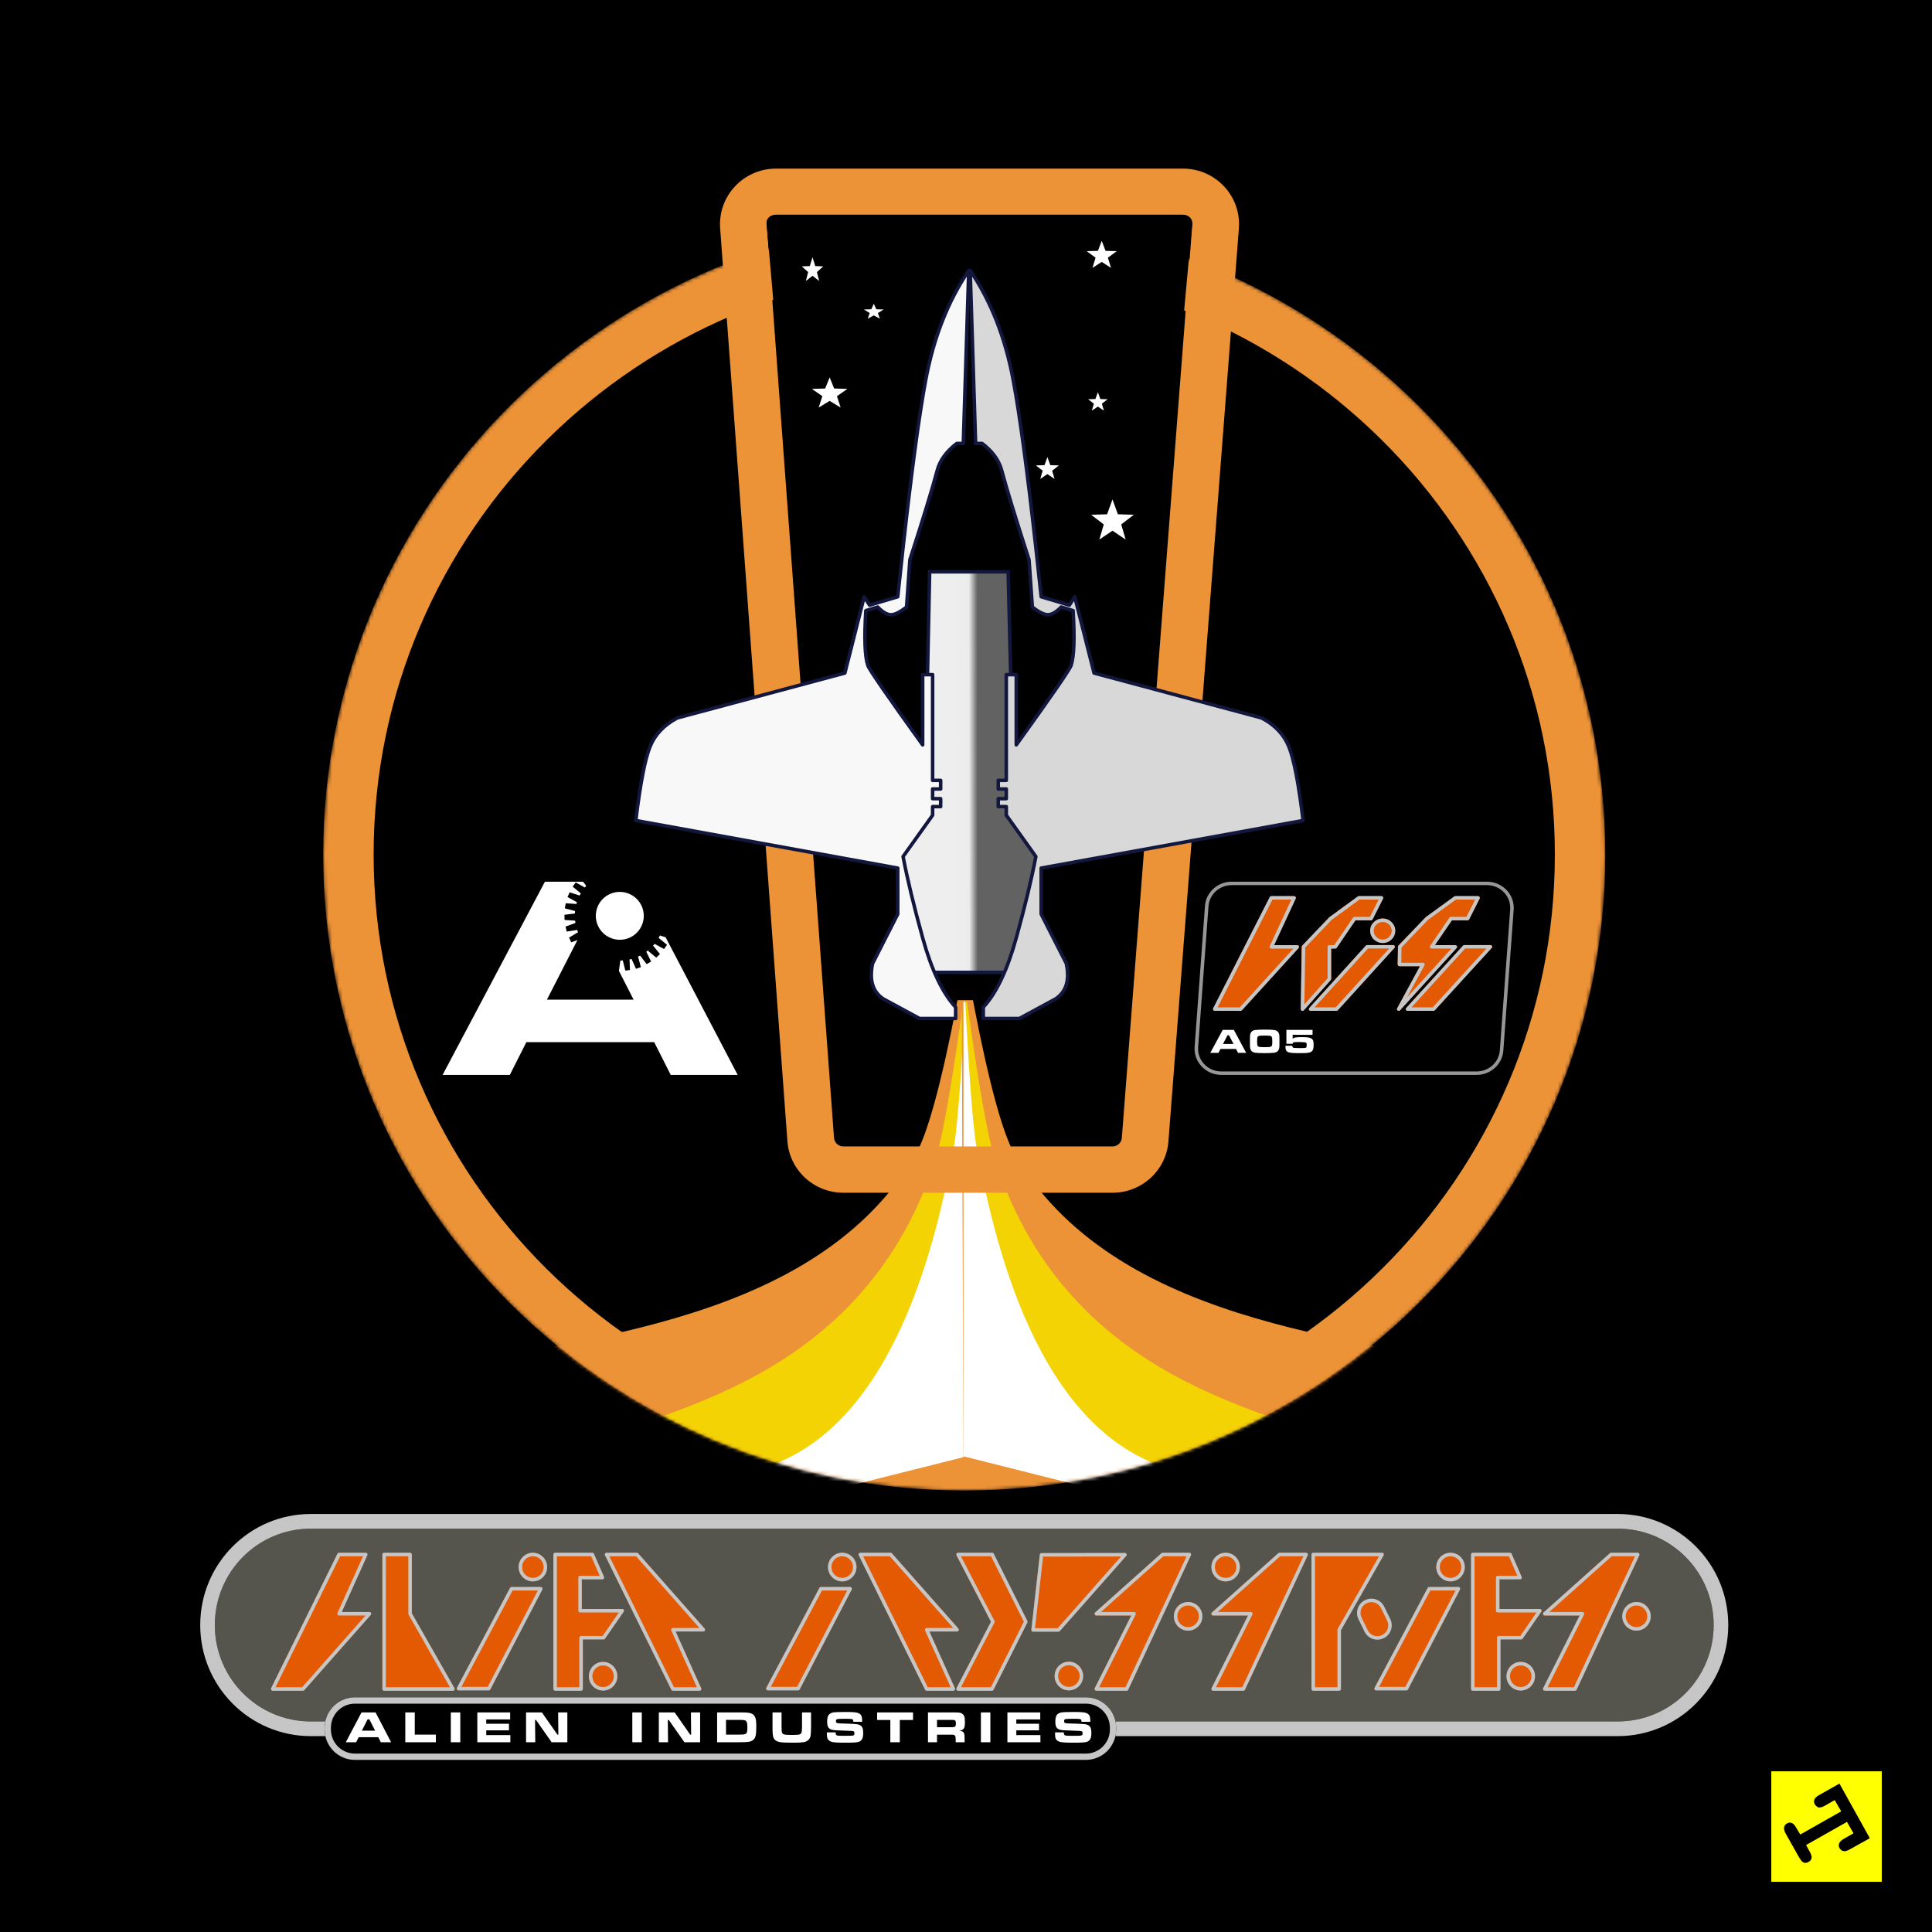<?xml version="1.0" encoding="UTF-8"?><svg width="550px" height="550px" viewBox="0 0 550 550" version="1.1" xmlns="http://www.w3.org/2000/svg" xmlns:xlink="http://www.w3.org/1999/xlink"><!--Generator: Sketch 53.2 (72643) - https://sketchapp.com--><title>alien-industries-rocket</title><desc>Created with Sketch.</desc><defs><ellipse id="path-1" cx="182.5" cy="181.065" rx="182.5" ry="181.065"/><ellipse id="path-3" cx="182.5" cy="181.065" rx="182.5" ry="181.065"/><linearGradient x1="37.756%" y1="54.266%" x2="55.772%" y2="54.212%" id="linearGradient-5"><stop stop-color="#EEEEEE" offset="0%"/><stop stop-color="#ECECEC" offset="65.264%"/><stop stop-color="#636262" offset="100%"/></linearGradient></defs><g id="Page-1" stroke="none" stroke-width="1" fill="none" fill-rule="evenodd"><g id="buttons" transform="translate(-860, -203)"><g id="alien-industries-rocket" transform="translate(860, 203)"><g id="box-and-logo-black"><rect id="Rectangle-path" fill="#000000" x="0" y="0" width="550" height="550"/><g id="logo" stroke-width="1" transform="translate(500, 500)"><path d="M0,0 L40,0 L40,40 L0,40 L0,0 Z M35.7,35.7 L35.7,4.25 L4.25,4.25 L4.25,35.7 L35.7,35.7 Z M16.65,13.65 C16.383,13.216 16.333,12.783 16.5,12.349 C16.667,11.883 17.1,11.45 17.8,11.049 L23.651,7.749 L32.3,23.299 L26.55,26.499 C25.783,26.933 25.184,27.082 24.75,26.949 C24.283,26.848 23.934,26.582 23.7,26.149 C23.433,25.682 23.384,25.249 23.55,24.848 C23.684,24.382 24.116,23.932 24.85,23.498 L27.651,21.898 L25.8,18.648 L14.151,25.248 L15.251,27.248 C15.651,27.981 15.801,28.564 15.701,28.998 C15.6,29.465 15.317,29.814 14.85,30.048 C14.417,30.315 13.984,30.382 13.55,30.248 C13.116,30.081 12.684,29.632 12.25,28.898 L8.3,21.898 C7.934,21.198 7.8,20.631 7.901,20.198 C8.001,19.698 8.267,19.331 8.701,19.097 C9.168,18.83 9.617,18.781 10.051,18.948 C10.485,19.114 10.902,19.548 11.301,20.248 L12.501,22.248 L24.151,15.648 L22.3,12.448 L19.5,14.048 C18.8,14.448 18.2,14.614 17.7,14.548 C17.267,14.384 16.917,14.083 16.65,13.65 Z" id="Shape" fill="#000000" fill-rule="nonzero"/><path d="M35.7,35.7 L4.25,35.7 L4.25,4.25 L35.7,4.25 L35.7,35.7 Z M16.65,13.65 C16.917,14.083 17.266,14.383 17.7,14.549 C18.2,14.615 18.8,14.449 19.5,14.049 L22.3,12.449 L24.151,15.649 L12.501,22.249 L11.301,20.249 C10.902,19.549 10.485,19.115 10.051,18.949 C9.617,18.782 9.168,18.832 8.701,19.098 C8.267,19.331 8.001,19.699 7.901,20.199 C7.8,20.633 7.934,21.199 8.3,21.899 L12.25,28.899 C12.684,29.632 13.116,30.082 13.55,30.249 C13.984,30.383 14.417,30.315 14.85,30.049 C15.317,29.816 15.6,29.466 15.701,28.999 C15.801,28.565 15.651,27.982 15.251,27.249 L14.151,25.249 L25.8,18.649 L27.651,21.899 L24.85,23.499 C24.117,23.933 23.684,24.383 23.55,24.849 C23.384,25.249 23.434,25.683 23.7,26.15 C23.933,26.583 24.283,26.849 24.75,26.95 C25.184,27.083 25.783,26.933 26.55,26.5 L32.3,23.3 L23.651,7.75 L17.8,11.05 C17.1,11.45 16.667,11.884 16.5,12.35 C16.333,12.783 16.384,13.217 16.65,13.65 Z" id="Shape" fill="#FFFF00"/></g></g><g transform="translate(57, 48)"><g id="rocket-badge" transform="translate(35, 0)"><g id="Group-5" transform="translate(0, 14.195)"><g id="Rectangle-2" fill="#000000" fill-rule="nonzero"><ellipse id="path-1" cx="182.5" cy="181.065" rx="182.5" ry="181.065"/></g><g id="Rectangle-2-Copy-Clipped"><mask id="mask-2" fill="white"><use xlink:href="#path-1"/></mask><g id="path-1"/><path d="M182.5,347.898 C275.353,347.898 350.634,273.209 350.634,181.065 C350.634,88.921 275.353,14.232 182.5,14.232 C89.647,14.232 14.366,88.921 14.366,181.065 C14.366,273.209 89.647,347.898 182.5,347.898 Z M182.5,362.13 C81.708,362.13 0,281.065 0,181.065 C0,81.066 81.708,0 182.5,0 C283.292,0 365,81.066 365,181.065 C365,281.065 283.292,362.13 182.5,362.13 Z" id="Rectangle-2-Copy" fill="#EC9237" fill-rule="nonzero" mask="url(#mask-2)"/></g><g id="exaust-Clipped"><mask id="mask-4" fill="white"><use xlink:href="#path-3"/></mask><g id="path-1"/><g id="exaust" mask="url(#mask-4)"><g transform="translate(13.244, 222.917)" id="Group"><g transform="translate(0.058, 0.054)"><g id="Group-3" fill-rule="nonzero"><path d="M169.945,-7.10542736e-15 L169.447,129.294 L4.26325641e-14,138.074 C4.706,119.46 10.289,109.057 16.748,106.864 C50.031,95.567 124.757,95.567 155.583,44.13 C159.139,38.195 163.173,23.486 167.683,5.64006764e-14 L169.945,-7.10542736e-15 Z" id="Path-3-Copy-2" stroke="#EC9237" fill="#EC9237"/><path d="M169.945,1.42108547e-13 L169.447,129.294 L60.892,143.003 C63.109,136.222 66.29,130.011 70.434,124.369 C76.65,115.906 139.521,111.287 160.942,45.077 C163.03,38.624 165.687,23.599 168.913,1.42108547e-13 L169.945,1.42108547e-13 Z" id="Path-3" fill="#F3D303"/><path d="M169.945,1.13686838e-13 L169.95,129.414 L102.382,146.397 C104.501,138.381 106.675,134.106 108.906,133.572 C150.021,123.726 161.709,64.57 166.049,42.497 C167.139,36.954 168.271,22.788 169.447,1.13750327e-13 L169.945,1.13686838e-13 Z" id="Path-3-Copy" fill="#FFFFFF"/></g><g id="Group-3-Copy-2" transform="translate(253.929, 73.5) scale(-1, 1) translate(-253.929, -73.5) translate(168.929, 0)" fill-rule="nonzero"><path d="M169.945,0 L169.447,129.294 L0,138.074 C4.706,119.46 10.289,109.057 16.748,106.864 C50.031,95.567 124.757,95.567 155.583,44.13 C159.139,38.195 163.173,23.486 167.683,6.35061037e-14 L169.945,0 Z" id="Path-3-Copy-2" stroke="#EC9237" fill="#EC9237"/><path d="M169.945,0 L169.447,129.294 L60.892,143.003 C63.109,136.222 66.29,130.011 70.434,124.369 C76.65,115.906 139.521,111.287 160.942,45.077 C163.03,38.624 165.687,23.599 168.913,0 L169.945,0 Z" id="Path-3" fill="#F3D303"/><path d="M169.945,0 L169.95,129.414 L102.382,146.397 C104.501,138.381 106.675,134.106 108.906,133.572 C150.021,123.726 161.709,64.57 166.049,42.497 C167.139,36.954 168.271,22.788 169.447,6.34893894e-17 L169.945,0 Z" id="Path-3-Copy" fill="#FFFFFF"/></g></g></g></g></g></g><path d="M128.936,13.18 C128.871,13.18 128.807,13.182 128.742,13.187 C127.277,13.293 126.175,14.556 126.282,16.008 L145.428,275.92 C145.529,277.298 146.687,278.365 148.081,278.365 L224.709,278.365 C226.1,278.365 227.257,277.303 227.363,275.929 L247.416,16.017 C247.421,15.95 247.423,15.883 247.423,15.816 C247.423,14.36 246.232,13.18 244.762,13.18 L128.936,13.18 Z M128.936,2.38035558e-13 L244.762,2.39081134e-13 C253.58,2.37476535e-13 260.728,7.081 260.728,15.816 C260.728,16.218 260.713,16.62 260.682,17.021 L240.629,276.934 C239.993,285.177 233.055,291.545 224.709,291.545 L148.081,291.545 C139.714,291.545 132.767,285.146 132.158,276.88 L113.012,16.967 C112.37,8.255 118.98,0.678 127.774,0.042 C128.161,0.014 128.548,2.14802543e-13 128.936,2.38035558e-13 Z" id="Rectangle-Copy-17" fill="#EC9237" fill-rule="nonzero"/><path d="M128.875,13.119 C128.81,13.119 128.746,13.121 128.681,13.124 C127.215,13.214 126.113,14.279 126.22,15.503 L145.37,234.66 C145.471,235.822 146.629,236.721 148.024,236.721 L224.667,236.721 C226.058,236.721 227.215,235.826 227.321,234.668 L247.378,15.511 C247.383,15.454 247.386,15.398 247.386,15.341 C247.386,14.114 246.194,13.119 244.724,13.119 L128.875,13.119 Z" id="Path-Copy-2" fill="#000000" fill-rule="nonzero"/><polygon id="Star" fill="#FFFFFF" fill-rule="nonzero" points="139.309 30.503 137.421 31.988 138.057 29.449 136.254 27.829 138.535 27.745 139.309 25.258 140.083 27.745 142.364 27.829 140.561 29.449 141.197 31.988"/><polygon id="Star-Copy" fill="#FFFFFF" fill-rule="nonzero" points="156.753 41.787 155.01 42.725 155.597 41.122 153.933 40.098 156.039 40.045 156.753 38.475 157.468 40.045 159.573 40.098 157.909 41.122 158.496 42.725"/><polygon id="Star-Copy-3" fill="#FFFFFF" fill-rule="nonzero" transform="translate(221.639, 24.411) scale(-1, 1) translate(-221.639, -24.411) " points="221.639 26.563 218.996 28.263 219.886 25.357 217.362 23.502 220.555 23.405 221.639 20.559 222.722 23.405 225.916 23.502 223.392 25.357 224.282 28.263"/><g id="Group-4" transform="translate(180.869, 73.925) scale(-1, 1) translate(-180.869, -73.925) translate(138.369, 59.425)" fill="#FFFFFF" fill-rule="nonzero"><polygon id="Star-Copy-6" points="2.828 8.318 1.108 9.477 1.687 7.495 0.044 6.23 2.123 6.164 2.828 4.224 3.533 6.164 5.611 6.23 3.969 7.495 4.548 9.477"/><polygon id="Star-Copy-5" points="17.194 27.541 15.161 28.91 15.846 26.569 13.905 25.073 16.361 24.996 17.194 22.702 18.028 24.996 20.484 25.073 18.543 26.569 19.227 28.91"/><polygon id="Star-Copy-4" transform="translate(79.184, 4.298) scale(-1, 1) translate(-79.184, -4.298) " points="79.184 6.699 76.056 8.596 77.109 5.354 74.123 3.283 77.901 3.176 79.184 0 80.466 3.176 84.244 3.283 81.258 5.354 82.311 8.596"/></g><polygon id="Star-Copy-2" fill="#FFFFFF" fill-rule="nonzero" transform="translate(224.703, 99.891) scale(-1, 1) translate(-224.703, -99.891) " points="224.703 103.082 220.956 105.602 222.218 101.294 218.64 98.543 223.167 98.4 224.703 94.179 226.239 98.4 230.766 98.543 227.188 101.294 228.45 105.602"/></g><g id="rocket" transform="translate(124, 29)" fill-rule="nonzero" stroke="#13173D"><g id="Group-2"><polygon id="Rectangle" fill="url(#linearGradient-5)" points="83.65 85.79 82.131 157.959 75.745 166.742 82.123 199.813 107.784 199.813 114.416 166.742 107.775 157.796 106.003 85.79"/><g id="Group" stroke-linecap="round" stroke-linejoin="round"><path d="M93.235,49.238 L91.391,49.238 C88.442,51.472 86.584,54.023 85.817,56.891 C84.397,62.205 81.801,70.689 78.028,82.345 L77.081,95.807 C75.225,97.272 73.748,98.004 72.648,98.004 C71.549,98.004 70.287,97.272 68.863,95.807 L65.483,96.838 C65.006,104.646 65.194,109.84 66.048,112.418 C66.435,113.587 71.639,121.133 81.661,135.056 L81.661,115.055 L84.497,115.055 L84.497,145.157 L86.785,145.157 L86.785,147.605 L84.497,147.605 L84.497,150.362 L86.785,150.362 L86.785,152.625 L84.497,152.625 L84.497,155.072 L76.085,166.847 C77.278,173.145 79.136,180.858 81.661,189.985 C84.185,199.113 87.313,205.692 91.046,209.723 L91.046,212.943 L80.766,212.943 L70.384,207.321 C68.893,206.295 67.903,204.953 67.412,203.295 C66.922,201.637 66.922,199.629 67.412,197.272 L74.568,183.213 L74.568,170.132 L-2.84217094e-14,156.582 C1.27,146.107 2.615,139.114 4.036,135.603 C5.457,132.092 8.051,129.352 11.818,127.382 L59.514,114.602 L65.011,92.883 L66.547,95.271 L74.568,92.883 C75.25,86.479 75.756,81.799 76.085,78.841 C78.508,57.1 80.654,41.219 82.525,31.196 C84.778,19.128 88.864,8.729 94.782,0 L93.235,49.238 Z" id="Path" fill="#F8F8F8"/><path d="M188.42,49.238 L186.577,49.238 C183.628,51.472 181.77,54.023 181.003,56.891 C179.583,62.205 176.986,70.689 173.213,82.345 L172.266,95.807 C170.411,97.272 168.934,98.004 167.834,98.004 C166.734,98.004 165.472,97.272 164.048,95.807 L160.669,96.838 C160.191,104.646 160.379,109.84 161.233,112.418 C161.62,113.587 166.824,121.133 176.846,135.056 L176.846,115.055 L179.682,115.055 L179.682,145.157 L181.97,145.157 L181.97,147.605 L179.682,147.605 L179.682,150.362 L181.97,150.362 L181.97,152.625 L179.682,152.625 L179.682,155.072 L171.271,166.847 C172.463,173.145 174.322,180.858 176.846,189.985 C179.37,199.113 182.499,205.692 186.231,209.723 L186.231,212.943 L175.951,212.943 L165.57,207.321 C164.079,206.295 163.088,204.953 162.598,203.295 C162.107,201.637 162.107,199.629 162.598,197.272 L169.753,183.213 L169.753,170.132 L95.185,156.582 C96.455,146.107 97.801,139.114 99.222,135.603 C100.643,132.092 103.237,129.352 107.003,127.382 L154.699,114.602 L160.196,92.883 L161.733,95.271 L169.753,92.883 C170.435,86.479 170.941,81.799 171.271,78.841 C173.693,57.1 175.84,41.219 177.711,31.196 C179.964,19.128 184.049,8.729 189.968,0 L188.42,49.238 Z" id="Path-Copy" fill="#D8D8D8" transform="translate(142.577, 106.471) scale(-1, 1) translate(-142.577, -106.471) "/></g></g></g><g id="a-05" transform="translate(283, 203)" fill-rule="nonzero"><path d="M10.635,0.98 C7.162,0.98 4.279,3.603 4.031,6.988 L1.086,47.086 C1.074,47.24 1.069,47.394 1.069,47.549 C1.069,51.123 4.033,54.02 7.69,54.02 L80.365,54.02 C83.838,54.02 86.721,51.397 86.969,48.012 L89.914,7.914 C89.926,7.76 89.931,7.606 89.931,7.451 C89.931,3.877 86.967,0.98 83.31,0.98 L10.635,0.98 Z M10.635,0 L83.31,4.17966315e-15 C87.521,3.42373837e-15 90.935,3.336 90.935,7.451 C90.935,7.629 90.928,7.807 90.915,7.984 L87.97,48.082 C87.684,51.98 84.364,55 80.365,55 L7.69,55 C3.479,55 0.065,51.664 0.065,47.549 C0.065,47.371 0.072,47.193 0.085,47.016 L3.03,6.918 C3.316,3.02 6.636,4.8975687e-15 10.635,0 Z" id="Rectangle" fill="#979797"/><path d="M9.863,43.706 L9.461,43.706 L8.167,46.186 L11.157,46.186 L9.863,43.706 Z M11.869,47.618 L7.445,47.618 L6.873,48.725 L4.545,48.725 L8.087,42.186 L11.257,42.186 L14.759,48.725 L12.441,48.725 L11.869,47.618 Z M19.908,43.804 C19.42,43.804 19.04,43.815 18.769,43.838 C18.498,43.861 18.296,43.925 18.162,44.029 C18.029,44.134 17.947,44.296 17.916,44.515 C17.886,44.734 17.871,45.036 17.871,45.422 C17.871,45.827 17.885,46.144 17.911,46.373 C17.938,46.601 18.017,46.77 18.147,46.877 C18.278,46.985 18.48,47.051 18.754,47.074 C19.028,47.096 19.41,47.108 19.898,47.108 C20.467,47.108 20.905,47.098 21.212,47.078 C21.52,47.059 21.747,46.997 21.895,46.892 C22.042,46.788 22.129,46.623 22.155,46.397 C22.182,46.172 22.196,45.856 22.196,45.451 C22.196,45.046 22.182,44.732 22.155,44.51 C22.129,44.288 22.042,44.124 21.895,44.02 C21.747,43.915 21.52,43.853 21.212,43.833 C20.905,43.814 20.47,43.804 19.908,43.804 Z M20.038,42.108 C20.647,42.108 21.184,42.118 21.649,42.137 C22.114,42.157 22.473,42.186 22.727,42.225 C23.129,42.278 23.45,42.413 23.691,42.632 C23.931,42.851 24.085,43.137 24.152,43.49 C24.172,43.588 24.187,43.678 24.197,43.76 C24.207,43.842 24.214,43.948 24.217,44.078 C24.221,44.209 24.224,44.381 24.227,44.593 C24.231,44.806 24.232,45.092 24.232,45.451 C24.232,45.81 24.231,46.098 24.227,46.314 C24.224,46.529 24.221,46.703 24.217,46.833 C24.214,46.964 24.207,47.07 24.197,47.152 C24.187,47.234 24.172,47.324 24.152,47.422 C24.085,47.775 23.931,48.06 23.691,48.279 C23.45,48.498 23.129,48.634 22.727,48.686 C22.48,48.725 22.122,48.755 21.654,48.775 C21.186,48.794 20.647,48.804 20.038,48.804 C19.423,48.804 18.881,48.794 18.413,48.775 C17.945,48.755 17.587,48.725 17.34,48.686 C16.938,48.634 16.617,48.498 16.376,48.279 C16.136,48.06 15.982,47.775 15.915,47.422 C15.895,47.324 15.88,47.234 15.87,47.152 C15.86,47.07 15.851,46.962 15.845,46.828 C15.838,46.694 15.835,46.515 15.835,46.289 L15.835,45.363 C15.835,45.029 15.836,44.763 15.84,44.564 C15.843,44.364 15.846,44.201 15.85,44.074 C15.853,43.946 15.86,43.84 15.87,43.755 C15.88,43.67 15.895,43.582 15.915,43.49 C15.982,43.137 16.136,42.851 16.376,42.632 C16.617,42.413 16.938,42.278 17.34,42.225 C17.594,42.186 17.953,42.157 18.418,42.137 C18.883,42.118 19.423,42.108 20.038,42.108 Z M33.656,42.186 L33.656,43.588 L28.84,43.588 C28.445,43.588 28.164,43.572 27.997,43.539 L27.997,44.525 C27.997,44.587 27.99,44.657 27.977,44.735 C28.044,44.676 28.104,44.626 28.158,44.583 C28.211,44.541 28.261,44.507 28.308,44.48 C28.355,44.454 28.403,44.433 28.454,44.417 C28.504,44.4 28.562,44.386 28.629,44.373 C28.79,44.333 29.046,44.302 29.397,44.279 C29.748,44.257 30.144,44.245 30.586,44.245 C31.295,44.245 31.868,44.273 32.306,44.328 C32.744,44.384 33.087,44.49 33.335,44.647 C33.582,44.804 33.749,45.021 33.836,45.299 C33.923,45.577 33.967,45.941 33.967,46.392 C33.967,46.719 33.95,47 33.917,47.235 C33.883,47.471 33.828,47.675 33.751,47.848 C33.674,48.021 33.576,48.163 33.455,48.275 C33.335,48.386 33.188,48.474 33.014,48.539 C32.88,48.592 32.741,48.634 32.597,48.667 C32.454,48.699 32.285,48.725 32.091,48.745 C31.897,48.765 31.666,48.779 31.398,48.789 C31.131,48.799 30.806,48.804 30.425,48.804 C29.917,48.804 29.485,48.801 29.131,48.794 C28.776,48.788 28.47,48.778 28.213,48.765 C27.955,48.752 27.735,48.734 27.551,48.711 C27.367,48.688 27.191,48.657 27.024,48.618 C26.636,48.533 26.36,48.364 26.196,48.113 C26.032,47.861 25.95,47.477 25.95,46.961 L25.95,46.858 C25.95,46.809 25.954,46.758 25.96,46.706 L27.897,46.706 C27.904,46.843 27.915,46.948 27.932,47.02 C27.949,47.092 27.977,47.144 28.017,47.176 C28.091,47.248 28.266,47.297 28.544,47.324 C28.822,47.35 29.268,47.363 29.883,47.363 C30.251,47.363 30.546,47.361 30.766,47.358 C30.987,47.355 31.161,47.35 31.288,47.343 C31.415,47.337 31.509,47.327 31.569,47.314 C31.629,47.301 31.686,47.284 31.739,47.265 C31.833,47.219 31.898,47.137 31.935,47.02 C31.972,46.902 31.99,46.712 31.99,46.451 C31.99,46.203 31.962,46.031 31.905,45.936 C31.848,45.842 31.736,45.778 31.569,45.745 C31.495,45.732 31.383,45.719 31.233,45.706 C31.082,45.693 30.912,45.681 30.721,45.672 C30.531,45.662 30.327,45.655 30.109,45.652 C29.892,45.649 29.673,45.647 29.452,45.647 C29.158,45.647 28.915,45.654 28.725,45.667 C28.534,45.68 28.385,45.701 28.278,45.73 C28.171,45.76 28.097,45.802 28.057,45.858 C28.017,45.913 27.997,45.984 27.997,46.069 L27.997,46.147 L26.211,46.147 L26.211,42.186 L33.656,42.186 Z" id="A05" fill="#FFFFFF"/><g id="A-Copy" transform="translate(5.217, 4.118)"><path d="M17.483,13.956 L24.079,13.956 C24.512,13.956 24.742,14.456 24.454,14.772 L8.328,32.483 C8.232,32.587 8.096,32.647 7.953,32.647 L0.602,32.647 C0.23,32.647 -0.013,32.265 0.153,31.939 L16.256,0.272 C16.34,0.105 16.514,2.96059474e-15 16.705,2.87351842e-15 L23.181,0 C23.545,-8.70763157e-17 23.788,0.368 23.638,0.693 L17.483,13.956 Z" id="Path-Copy-29" fill="#E35A03"/><path d="M17.483,13.956 L24.079,13.956 C24.512,13.956 24.742,14.456 24.454,14.772 L8.328,32.483 C8.232,32.587 8.096,32.647 7.953,32.647 L0.602,32.647 C0.23,32.647 -0.013,32.265 0.153,31.939 L16.256,0.272 C16.34,0.105 16.514,2.96059474e-15 16.705,2.87351842e-15 L23.181,0 C23.545,-8.70763157e-17 23.788,0.368 23.638,0.693 L17.483,13.956 Z M17.016,0.98 L1.411,31.667 L7.728,31.667 L22.962,14.936 L16.705,14.936 C16.34,14.936 16.097,14.568 16.248,14.244 L22.402,0.98 L17.016,0.98 Z" id="Path" fill="#C6C6C6"/></g><g id="0" transform="translate(30.3, 4.118)"><path d="M8.641,14.928 L8.641,23.569 C8.641,23.687 8.597,23.801 8.518,23.891 L0.88,32.478 C0.573,32.824 -0.007,32.606 6.17145333e-05,32.149 L0.285,14.411 C0.287,14.289 0.335,14.173 0.42,14.084 L8.086,6.054 C8.106,6.033 8.128,6.013 8.152,5.996 L16.23,0.098 C16.316,0.034 16.422,2.96059474e-15 16.53,2.87351842e-15 L22.976,0 C23.347,-1.74152631e-16 23.59,0.381 23.426,0.707 L20.449,6.605 C20.364,6.772 20.19,6.878 19.999,6.878 L15.56,6.878 L10.236,14.69 C10.145,14.824 9.992,14.906 9.827,14.908 L8.641,14.928 Z" id="Path-Copy-30" fill="#E35A03"/><path d="M8.641,14.928 L8.641,23.569 C8.641,23.687 8.597,23.801 8.518,23.891 L0.88,32.478 C0.573,32.824 -0.007,32.606 6.17145333e-05,32.149 L0.285,14.411 C0.287,14.289 0.335,14.173 0.42,14.084 L8.086,6.054 C8.106,6.033 8.128,6.013 8.152,5.996 L16.23,0.098 C16.316,0.034 16.422,2.96059474e-15 16.53,2.87351842e-15 L22.976,0 C23.347,-1.74152631e-16 23.59,0.381 23.426,0.707 L20.449,6.605 C20.364,6.772 20.19,6.878 19.999,6.878 L15.56,6.878 L10.236,14.69 C10.145,14.824 9.992,14.906 9.827,14.908 L8.641,14.928 Z M8.789,6.755 L1.285,14.615 L1.025,30.821 L7.637,23.386 L7.637,14.446 C7.637,14.178 7.857,13.96 8.13,13.956 L9.547,13.932 L14.874,6.117 C14.967,5.98 15.124,5.898 15.292,5.898 L19.687,5.898 L22.169,0.98 L16.697,0.98 L8.789,6.755 Z" id="Path" fill="#C6C6C6"/><path d="M2.809,32.647 C2.377,32.647 2.147,32.148 2.434,31.832 L18.537,14.087 C18.632,13.982 18.769,13.922 18.912,13.922 L26.287,13.922 C26.719,13.922 26.949,14.421 26.662,14.737 L10.535,32.482 C10.44,32.587 10.304,32.647 10.16,32.647 L2.809,32.647 Z" id="Path-Copy-31" fill="#E35A03"/><path d="M2.809,32.647 C2.377,32.647 2.147,32.148 2.434,31.832 L18.537,14.087 C18.632,13.982 18.769,13.922 18.912,13.922 L26.287,13.922 C26.719,13.922 26.949,14.421 26.662,14.737 L10.535,32.482 C10.44,32.587 10.304,32.647 10.16,32.647 L2.809,32.647 Z M3.925,31.667 L9.935,31.667 L25.17,14.902 L19.138,14.902 L3.925,31.667 Z" id="Path-Copy" fill="#C6C6C6"/><path d="M23.327,13.333 C21.36,13.333 19.765,11.775 19.765,9.853 C19.765,7.931 21.36,6.373 23.327,6.373 C25.294,6.373 26.889,7.931 26.889,9.853 C26.889,11.775 25.294,13.333 23.327,13.333 Z" id="Path-Copy-32" fill="#E35A03"/><path d="M23.327,13.333 C21.36,13.333 19.765,11.775 19.765,9.853 C19.765,7.931 21.36,6.373 23.327,6.373 C25.294,6.373 26.889,7.931 26.889,9.853 C26.889,11.775 25.294,13.333 23.327,13.333 Z M23.327,12.353 C24.74,12.353 25.885,11.234 25.885,9.853 C25.885,8.472 24.74,7.353 23.327,7.353 C21.914,7.353 20.768,8.472 20.768,9.853 C20.768,11.234 21.914,12.353 23.327,12.353 Z" id="Oval-Copy-2" fill="#C6C6C6"/></g><g id="5" transform="translate(57.59, 4.118)"><path d="M6.659,19.938 L0.807,19.938 C0.527,19.938 0.301,19.713 0.305,19.44 L0.386,14.411 C0.388,14.289 0.437,14.172 0.522,14.083 L8.222,6.053 C8.243,6.032 8.265,6.012 8.289,5.995 L16.403,0.097 C16.489,0.034 16.594,2.96059474e-15 16.702,2.87351842e-15 L23.176,0 C23.549,-1.74152631e-16 23.791,0.382 23.626,0.708 L20.636,6.606 C20.551,6.773 20.377,6.878 20.186,6.878 L15.726,6.878 L10.897,13.932 L16.704,13.956 C17.136,13.958 17.364,14.456 17.077,14.772 L0.977,32.482 C0.583,32.916 -0.119,32.44 0.159,31.927 L6.659,19.938 Z" id="Path-Copy-33" fill="#E35A03"/><path d="M6.659,19.938 L0.807,19.938 C0.527,19.938 0.301,19.713 0.305,19.44 L0.386,14.411 C0.388,14.289 0.437,14.172 0.522,14.083 L8.222,6.053 C8.243,6.032 8.265,6.012 8.289,5.995 L16.403,0.097 C16.489,0.034 16.594,2.96059474e-15 16.702,2.87351842e-15 L23.176,0 C23.549,-1.74152631e-16 23.791,0.382 23.626,0.708 L20.636,6.606 C20.551,6.773 20.377,6.878 20.186,6.878 L15.726,6.878 L10.897,13.932 L16.704,13.956 C17.136,13.958 17.364,14.456 17.077,14.772 L0.977,32.482 C0.583,32.916 -0.119,32.44 0.159,31.927 L6.659,19.938 Z M16.868,0.98 L8.924,6.755 L1.387,14.615 L1.317,18.957 L7.493,18.957 C7.871,18.957 8.113,19.35 7.936,19.677 L3,28.78 L15.589,14.932 L9.958,14.908 C9.558,14.907 9.321,14.471 9.543,14.146 L15.041,6.116 C15.134,5.98 15.291,5.898 15.458,5.898 L19.875,5.898 L22.368,0.98 L16.868,0.98 Z" id="Path" fill="#C6C6C6"/><path d="M3.11,32.647 C2.677,32.647 2.448,32.147 2.736,31.831 L18.907,14.086 C19.003,13.981 19.139,13.922 19.282,13.922 L26.688,13.922 C27.121,13.922 27.351,14.422 27.062,14.738 L10.867,32.483 C10.772,32.587 10.636,32.647 10.493,32.647 L3.11,32.647 Z" id="Path-Copy-34" fill="#E35A03"/><path d="M3.11,32.647 C2.677,32.647 2.448,32.147 2.736,31.831 L18.907,14.086 C19.003,13.981 19.139,13.922 19.282,13.922 L26.688,13.922 C27.121,13.922 27.351,14.422 27.062,14.738 L10.867,32.483 C10.772,32.587 10.636,32.647 10.493,32.647 L3.11,32.647 Z M10.268,31.667 L25.568,14.902 L19.507,14.902 L4.229,31.667 L10.268,31.667 Z" id="Path-Copy" fill="#C6C6C6"/></g></g><path d="M107.388,219.606 L98.697,236.585 L123.38,236.585 L119.193,228.406 L119.6,225.441 C119.83,225.438 120.061,225.428 120.292,225.413 L121.024,228.313 L122.329,228.134 L122.223,225.132 C122.412,225.089 122.6,225.042 122.788,224.991 L124.063,227.811 L125.451,227.316 L124.647,224.37 L124.221,224.506 C124.353,224.452 124.484,224.397 124.614,224.339 C124.856,224.231 125.093,224.117 125.325,223.997 L125.243,224.046 L127.089,226.48 L128.356,225.73 L127.004,222.991 L126.669,223.192 C127.134,222.872 127.574,222.525 127.986,222.153 L127.464,222.656 L129.811,224.614 L130.877,223.599 L128.942,221.232 L128.582,221.578 C128.856,221.297 129.116,221.003 129.361,220.699 L132.032,222.17 L132.884,220.971 L130.532,219.016 L130.393,219.214 C130.606,218.856 130.802,218.487 130.978,218.11 L130.888,218.329 L132.486,218.82 L153,258 L133.939,258 L129.236,248.682 L92.847,248.682 L88.143,258 L69,258 L98.128,203 L108.985,203 L109.891,204.19 C109.757,204.34 109.627,204.492 109.501,204.648 L106.882,203.206 L106.03,204.405 L108.345,206.329 C108.229,206.531 108.118,206.736 108.014,206.944 L105.169,206.027 L104.562,207.367 L107.242,208.836 C107.188,209.005 107.138,209.175 107.091,209.346 L104.053,209.14 L103.789,210.586 L106.714,211.357 C106.69,211.587 106.671,211.819 106.66,212.051 L103.696,212.419 L103.713,213.889 L106.722,214.089 C106.746,214.309 106.777,214.528 106.813,214.748 L103.991,215.778 L104.34,217.207 L107.306,216.727 C107.381,216.948 107.461,217.168 107.549,217.387 L105.002,218.92 L105.618,220.256 L107.388,219.606 Z M117.641,225.368 L117.637,225.359 C117.669,225.364 117.702,225.368 117.734,225.373 L117.641,225.368 Z M131.537,216.917 L131.54,216.923 L131.501,217.02 C131.513,216.985 131.525,216.951 131.537,216.917 Z M122.222,218.947 C118.778,220.476 114.741,218.928 113.206,215.488 C111.67,212.049 113.218,208.021 116.662,206.491 C120.106,204.962 124.143,206.51 125.678,209.95 C127.214,213.389 125.666,217.417 122.222,218.947 Z" id="Combined-Shape" fill="#FFFFFF" fill-rule="nonzero"/><g id="alien-industries-logo-text" transform="translate(0, 383)" fill-rule="nonzero"><g id="alien-industries-x-logo"><path d="M31.467,4.176 C16.384,4.176 4.156,16.463 4.156,31.619 C4.156,46.776 16.384,59.062 31.467,59.062 L403.533,59.062 C418.616,59.062 430.844,46.776 430.844,31.619 C430.844,16.463 418.616,4.176 403.533,4.176 L31.467,4.176 Z" id="Path-Copy-28" fill="#55554D"/><path d="M31.467,4.176 C16.384,4.176 4.156,16.463 4.156,31.619 C4.156,46.776 16.384,59.062 31.467,59.062 L403.533,59.062 C418.616,59.062 430.844,46.776 430.844,31.619 C430.844,16.463 418.616,4.176 403.533,4.176 L31.467,4.176 Z M31.467,0 L403.533,0 C420.912,-3.20787667e-15 435,14.156 435,31.619 C435,49.082 420.912,63.239 403.533,63.239 L31.467,63.239 C14.088,63.239 2.29501974e-13,49.082 2.27373675e-13,31.619 C2.02745934e-13,14.156 14.088,3.20787667e-15 31.467,0 Z" id="Rectangle" fill="#C6C6C6"/><g id="S-Copy" transform="translate(382.159, 11.037)"><path d="M10.537,17.865 L0.594,17.865 C0.139,17.865 -0.075,17.3 0.265,16.996 L19.152,0.126 C19.243,0.045 19.36,3.53252781e-15 19.481,3.44421461e-15 L27.077,0 C27.439,-8.83131952e-17 27.678,0.379 27.525,0.708 L9.664,38.989 C9.582,39.164 9.408,39.276 9.216,39.276 L0.594,39.276 C0.225,39.276 -0.014,38.885 0.152,38.555 L10.537,17.865 Z" id="Path-Copy-27" fill="#E35A03"/><path d="M10.537,17.865 L0.594,17.865 C0.139,17.865 -0.075,17.3 0.265,16.996 L19.152,0.126 C19.243,0.045 19.36,3.53252781e-15 19.481,3.44421461e-15 L27.077,0 C27.439,-8.83131952e-17 27.678,0.379 27.525,0.708 L9.664,38.989 C9.582,39.164 9.408,39.276 9.216,39.276 L0.594,39.276 C0.225,39.276 -0.014,38.885 0.152,38.555 L10.537,17.865 Z M19.669,0.994 L1.895,16.871 L11.341,16.871 C11.709,16.871 11.949,17.261 11.783,17.592 L1.397,38.281 L8.901,38.281 L26.298,0.994 L19.669,0.994 Z" id="Path-Copy" fill="#C6C6C6"/><path d="M26.717,22.173 C24.477,22.173 22.66,20.348 22.66,18.097 C22.66,15.845 24.477,14.02 26.717,14.02 C28.958,14.02 30.775,15.845 30.775,18.097 C30.775,20.348 28.958,22.173 26.717,22.173 Z" id="Path-Copy-26" fill="#E35A03"/><path d="M26.717,22.173 C24.477,22.173 22.66,20.348 22.66,18.097 C22.66,15.845 24.477,14.02 26.717,14.02 C28.958,14.02 30.775,15.845 30.775,18.097 C30.775,20.348 28.958,22.173 26.717,22.173 Z M26.717,21.179 C28.412,21.179 29.785,19.799 29.785,18.097 C29.785,16.394 28.412,15.014 26.717,15.014 C25.023,15.014 23.65,16.394 23.65,18.097 C23.65,19.799 25.023,21.179 26.717,21.179 Z" id="Oval-Copy-7" fill="#C6C6C6"/></g><g id="E-Copy" transform="translate(361.774, 11.037)"><path d="M8.381,24.677 L8.381,38.778 C8.381,39.053 8.16,39.276 7.887,39.276 L0.502,39.276 C0.229,39.276 0.007,39.053 0.007,38.778 L0.007,0.497 C0.007,0.223 0.229,0 0.502,0 L11.09,0 C11.286,0 11.464,0.117 11.543,0.298 L14.406,6.862 C14.549,7.191 14.309,7.559 13.952,7.559 L8.086,7.559 L8.086,16.009 L19.594,16.009 C19.994,16.009 20.229,16.46 20.001,16.79 L14.688,24.463 C14.596,24.597 14.444,24.677 14.282,24.677 L8.381,24.677 Z" id="Path-Copy-25" fill="#E35A03"/><path d="M8.381,24.677 L8.381,38.778 C8.381,39.053 8.16,39.276 7.887,39.276 L0.502,39.276 C0.229,39.276 0.007,39.053 0.007,38.778 L0.007,0.497 C0.007,0.223 0.229,0 0.502,0 L11.09,0 C11.286,0 11.464,0.117 11.543,0.298 L14.406,6.862 C14.549,7.191 14.309,7.559 13.952,7.559 L8.086,7.559 L8.086,16.009 L19.594,16.009 C19.994,16.009 20.229,16.46 20.001,16.79 L14.688,24.463 C14.596,24.597 14.444,24.677 14.282,24.677 L8.381,24.677 Z M0.997,0.994 L0.997,38.281 L7.392,38.281 L7.392,24.179 C7.392,23.905 7.613,23.682 7.887,23.682 L14.024,23.682 L18.648,17.003 L7.591,17.003 C7.318,17.003 7.096,16.78 7.096,16.506 L7.096,7.062 C7.096,6.787 7.318,6.565 7.591,6.565 L13.195,6.565 L10.766,0.994 L0.997,0.994 Z" id="Path-4" fill="#C6C6C6"/><path d="M14.15,39.226 C11.91,39.226 10.093,37.401 10.093,35.149 C10.093,32.898 11.91,31.072 14.15,31.072 C16.391,31.072 18.207,32.898 18.207,35.149 C18.207,37.401 16.391,39.226 14.15,39.226 Z" id="Path-Copy-24" fill="#E35A03"/><path d="M14.15,39.226 C11.91,39.226 10.093,37.401 10.093,35.149 C10.093,32.898 11.91,31.072 14.15,31.072 C16.391,31.072 18.207,32.898 18.207,35.149 C18.207,37.401 16.391,39.226 14.15,39.226 Z M14.15,38.232 C15.845,38.232 17.218,36.852 17.218,35.149 C17.218,33.447 15.845,32.067 14.15,32.067 C12.456,32.067 11.083,33.447 11.083,35.149 C11.083,36.852 12.456,38.232 14.15,38.232 Z" id="Oval-Copy-2" fill="#C6C6C6"/></g><g id="I-Copy-2" transform="translate(334.166, 11.037)"><path d="M15.268,10.014 C15.354,9.852 15.522,9.751 15.704,9.751 L24.021,9.744 C24.393,9.744 24.632,10.141 24.46,10.472 L9.654,38.909 C9.569,39.073 9.4,39.176 9.216,39.176 L0.594,39.176 C0.22,39.176 -0.019,38.776 0.157,38.445 L15.268,10.014 Z" id="Path-Copy-23" fill="#E35A03"/><path d="M15.268,10.014 C15.354,9.852 15.522,9.751 15.704,9.751 L24.021,9.744 C24.393,9.744 24.632,10.141 24.46,10.472 L9.654,38.909 C9.569,39.073 9.4,39.176 9.216,39.176 L0.594,39.176 C0.22,39.176 -0.019,38.776 0.157,38.445 L15.268,10.014 Z M16.001,10.745 L1.419,38.182 L8.916,38.182 L23.204,10.739 L16.001,10.745 Z" id="Path" fill="#C6C6C6"/><path d="M21.77,8.153 C19.529,8.153 17.713,6.328 17.713,4.077 C17.713,1.825 19.529,0 21.77,0 C24.01,0 25.827,1.825 25.827,4.077 C25.827,6.328 24.01,8.153 21.77,8.153 Z" id="Path-Copy-22" fill="#E35A03"/><path d="M21.77,8.153 C19.529,8.153 17.713,6.328 17.713,4.077 C17.713,1.825 19.529,0 21.77,0 C24.01,0 25.827,1.825 25.827,4.077 C25.827,6.328 24.01,8.153 21.77,8.153 Z M21.77,7.159 C23.464,7.159 24.837,5.779 24.837,4.077 C24.837,2.374 23.464,0.994 21.77,0.994 C20.076,0.994 18.702,2.374 18.702,4.077 C18.702,5.779 20.076,7.159 21.77,7.159 Z" id="Oval" fill="#C6C6C6"/></g><g id="R" transform="translate(316.355, 11.037)"><path d="M8.381,17.236 L20.517,38.531 C20.706,38.863 20.468,39.276 20.088,39.276 L0.495,39.276 C0.221,39.276 -5.01949029e-05,39.053 8.53111207e-09,38.778 L0.007,0.497 C0.007,0.223 0.229,0 0.502,0 L7.887,0 C8.16,0 8.381,0.223 8.381,0.497 L8.381,17.236 Z" id="Path-Copy-21" fill="#E35A03" transform="translate(10.292, 19.638) scale(-1, 1) rotate(-180) translate(-10.292, -19.638) "/><path d="M8.381,17.236 L20.517,38.531 C20.706,38.863 20.468,39.276 20.088,39.276 L0.495,39.276 C0.221,39.276 -5.01954558e-05,39.053 7.97820714e-09,38.778 L0.007,0.497 C0.007,0.223 0.229,0 0.502,0 L7.887,0 C8.16,0 8.381,0.223 8.381,0.497 L8.381,17.236 Z M0.996,0.994 L0.99,38.281 L19.234,38.281 L7.457,17.615 C7.415,17.54 7.392,17.455 7.392,17.368 L7.392,0.994 L0.996,0.994 Z" id="Path" fill="#C6C6C6" transform="translate(10.292, 19.638) scale(-1, 1) rotate(-180) translate(-10.292, -19.638) "/><path d="M19.857,22.691 C19.822,22.691 19.822,22.691 19.683,22.691 C19.501,22.691 19.501,22.691 19.245,22.69 C18.796,22.689 18.345,22.688 17.924,22.688 C16.599,22.685 16,22.684 15.98,22.683 C13.883,22.629 12.202,20.957 12.198,18.914 C12.195,16.87 13.87,15.204 15.968,15.158 C15.987,15.158 16.586,15.159 17.911,15.161 C18.331,15.162 18.783,15.163 19.231,15.163 C19.487,15.164 19.487,15.164 19.67,15.164 C19.808,15.164 19.808,15.164 19.843,15.164 C21.982,15.168 23.719,16.856 23.722,18.935 C23.726,21.013 21.995,22.695 19.857,22.691 Z" id="Path-Copy-20" fill="#E35A03" transform="translate(17.96, 18.925) rotate(65) translate(-17.96, -18.925) "/><path d="M19.88,22.98 C19.844,22.98 19.844,22.98 19.699,22.98 C19.508,22.98 19.508,22.98 19.239,22.98 C18.77,22.98 18.297,22.98 17.856,22.98 C16.468,22.98 15.84,22.979 15.82,22.979 C13.622,22.924 11.865,21.116 11.865,18.903 C11.865,16.69 13.623,14.882 15.821,14.828 C15.841,14.827 16.469,14.827 17.857,14.827 C18.297,14.827 18.77,14.827 19.239,14.827 C19.508,14.827 19.508,14.827 19.699,14.827 C19.844,14.827 19.844,14.827 19.88,14.827 C22.121,14.827 23.937,16.652 23.937,18.903 C23.937,21.155 22.121,22.98 19.88,22.98 Z M19.88,21.986 C21.574,21.986 22.948,20.606 22.948,18.903 C22.948,17.201 21.574,15.821 19.88,15.821 C19.844,15.821 19.844,15.821 19.699,15.821 C19.508,15.821 19.508,15.821 19.24,15.821 C18.77,15.821 18.297,15.821 17.857,15.821 C16.738,15.821 15.851,15.822 15.845,15.822 C14.184,15.863 12.855,17.23 12.855,18.903 C12.855,20.577 14.183,21.943 15.844,21.985 C15.85,21.985 16.738,21.985 17.856,21.985 C18.297,21.986 18.77,21.986 19.239,21.986 C19.508,21.986 19.508,21.986 19.699,21.986 C19.844,21.986 19.844,21.986 19.88,21.986 Z" id="Oval-Copy-10" fill="#C6C6C6" transform="translate(17.901, 18.903) rotate(64) translate(-17.901, -18.903) "/></g><g id="T" transform="translate(287.757, 11.037)"><path d="M10.537,17.865 L0.594,17.865 C0.139,17.865 -0.075,17.3 0.265,16.996 L19.152,0.126 C19.243,0.045 19.36,3.53252781e-15 19.481,3.44421461e-15 L27.077,0 C27.439,-8.83131952e-17 27.678,0.379 27.525,0.708 L9.664,38.989 C9.582,39.164 9.408,39.276 9.216,39.276 L0.594,39.276 C0.225,39.276 -0.014,38.885 0.152,38.555 L10.537,17.865 Z" id="Path-Copy-19" fill="#E35A03"/><path d="M10.537,17.865 L0.594,17.865 C0.139,17.865 -0.075,17.3 0.265,16.996 L19.152,0.126 C19.243,0.045 19.36,3.53252781e-15 19.481,3.44421461e-15 L27.077,0 C27.439,-8.83131952e-17 27.678,0.379 27.525,0.708 L9.664,38.989 C9.582,39.164 9.408,39.276 9.216,39.276 L0.594,39.276 C0.225,39.276 -0.014,38.885 0.152,38.555 L10.537,17.865 Z M19.669,0.994 L1.895,16.871 L11.341,16.871 C11.709,16.871 11.949,17.261 11.783,17.592 L1.397,38.281 L8.901,38.281 L26.298,0.994 L19.669,0.994 Z" id="Path-Copy" fill="#C6C6C6"/><path d="M4.156,8.153 C1.915,8.153 0.099,6.328 0.099,4.077 C0.099,1.825 1.915,0 4.156,0 C6.397,0 8.213,1.825 8.213,4.077 C8.213,6.328 6.397,8.153 4.156,8.153 Z" id="Path-Copy-18" fill="#E35A03"/><path d="M4.156,8.153 C1.915,8.153 0.099,6.328 0.099,4.077 C0.099,1.825 1.915,0 4.156,0 C6.397,0 8.213,1.825 8.213,4.077 C8.213,6.328 6.397,8.153 4.156,8.153 Z M4.156,7.159 C5.85,7.159 7.224,5.779 7.224,4.077 C7.224,2.374 5.85,0.994 4.156,0.994 C2.462,0.994 1.088,2.374 1.088,4.077 C1.088,5.779 2.462,7.159 4.156,7.159 Z" id="Oval-Copy-7" fill="#C6C6C6"/></g><g id="S" transform="translate(254.509, 11.037)"><path d="M10.537,17.865 L0.594,17.865 C0.139,17.865 -0.075,17.3 0.265,16.996 L19.152,0.126 C19.243,0.045 19.36,3.53252781e-15 19.481,3.44421461e-15 L27.077,0 C27.439,-8.83131952e-17 27.678,0.379 27.525,0.708 L9.664,38.989 C9.582,39.164 9.408,39.276 9.216,39.276 L0.594,39.276 C0.225,39.276 -0.014,38.885 0.152,38.555 L10.537,17.865 Z" id="Path-Copy-17" fill="#E35A03"/><path d="M10.537,17.865 L0.594,17.865 C0.139,17.865 -0.075,17.3 0.265,16.996 L19.152,0.126 C19.243,0.045 19.36,3.53252781e-15 19.481,3.44421461e-15 L27.077,0 C27.439,-8.83131952e-17 27.678,0.379 27.525,0.708 L9.664,38.989 C9.582,39.164 9.408,39.276 9.216,39.276 L0.594,39.276 C0.225,39.276 -0.014,38.885 0.152,38.555 L10.537,17.865 Z M19.669,0.994 L1.895,16.871 L11.341,16.871 C11.709,16.871 11.949,17.261 11.783,17.592 L1.397,38.281 L8.901,38.281 L26.298,0.994 L19.669,0.994 Z" id="Path-Copy" fill="#C6C6C6"/><path d="M26.717,22.173 C24.477,22.173 22.66,20.348 22.66,18.097 C22.66,15.845 24.477,14.02 26.717,14.02 C28.958,14.02 30.775,15.845 30.775,18.097 C30.775,20.348 28.958,22.173 26.717,22.173 Z" id="Path-Copy-16" fill="#E35A03"/><path d="M26.717,22.173 C24.477,22.173 22.66,20.348 22.66,18.097 C22.66,15.845 24.477,14.02 26.717,14.02 C28.958,14.02 30.775,15.845 30.775,18.097 C30.775,20.348 28.958,22.173 26.717,22.173 Z M26.717,21.179 C28.412,21.179 29.785,19.799 29.785,18.097 C29.785,16.394 28.412,15.014 26.717,15.014 C25.023,15.014 23.65,16.394 23.65,18.097 C23.65,19.799 25.023,21.179 26.717,21.179 Z" id="Oval-Copy-7" fill="#C6C6C6"/></g><g id="U" transform="translate(236.499, 11.037)"><path d="M2.511,0.541 C2.54,0.29 2.751,0.1 3.002,0.099 L26.745,0.067 C27.172,0.066 27.399,0.573 27.115,0.894 L8.2,22.304 C8.106,22.411 7.972,22.472 7.83,22.472 L0.594,22.472 C0.298,22.472 0.069,22.213 0.102,21.918 L2.511,0.541 Z" id="Path-Copy-15" fill="#E35A03"/><path d="M2.511,0.541 C2.54,0.29 2.751,0.1 3.002,0.099 L26.745,0.067 C27.172,0.066 27.399,0.573 27.115,0.894 L8.2,22.304 C8.106,22.411 7.972,22.472 7.83,22.472 L0.594,22.472 C0.298,22.472 0.069,22.213 0.102,21.918 L2.511,0.541 Z M3.445,1.093 L1.148,21.477 L7.608,21.477 L25.643,1.063 L3.445,1.093 Z" id="Path" fill="#C6C6C6"/><path d="M10.786,39.176 C8.545,39.176 6.729,37.351 6.729,35.099 C6.729,32.848 8.545,31.023 10.786,31.023 C13.027,31.023 14.843,32.848 14.843,35.099 C14.843,37.351 13.027,39.176 10.786,39.176 Z" id="Path-Copy-14" fill="#E35A03"/><path d="M10.786,39.176 C8.545,39.176 6.729,37.351 6.729,35.099 C6.729,32.848 8.545,31.023 10.786,31.023 C13.027,31.023 14.843,32.848 14.843,35.099 C14.843,37.351 13.027,39.176 10.786,39.176 Z M10.786,38.182 C12.48,38.182 13.854,36.802 13.854,35.099 C13.854,33.397 12.48,32.017 10.786,32.017 C9.092,32.017 7.718,33.397 7.718,35.099 C7.718,36.802 9.092,38.182 10.786,38.182 Z" id="Oval-Copy-8" fill="#C6C6C6"/></g><g id="D" transform="translate(215.224, 11.037)"><path d="M10.404,19.638 L20.211,38.549 C20.382,38.88 20.143,39.276 19.772,39.276 L10.117,39.276 C9.93,39.276 9.76,39.17 9.675,39.003 L0.053,19.862 C-0.018,19.721 -0.018,19.555 0.053,19.415 L9.626,0.274 C9.71,0.106 9.881,0 10.068,0 L19.772,0 C20.143,0 20.382,0.396 20.211,0.727 L10.404,19.638 Z" id="Path-Copy-13" fill="#E35A03" transform="translate(10.134, 19.638) scale(-1, 1) translate(-10.134, -19.638) "/><path d="M10.43,19.638 L20.236,38.549 C20.408,38.88 20.169,39.276 19.798,39.276 L10.143,39.276 C9.956,39.276 9.785,39.17 9.701,39.003 L0.079,19.862 C0.008,19.721 0.008,19.555 0.078,19.415 L9.651,0.274 C9.735,0.106 9.906,0 10.093,0 L19.798,0 C20.169,0 20.408,0.396 20.236,0.727 L10.43,19.638 Z M10.398,0.994 L1.074,19.637 L10.447,38.281 L18.982,38.281 L9.433,19.868 C9.358,19.724 9.358,19.552 9.433,19.408 L18.982,0.994 L10.398,0.994 Z" id="Path" fill="#C6C6C6" transform="translate(10.159, 19.638) scale(-1, 1) translate(-10.159, -19.638) "/></g><g id="N-Copy" transform="translate(187.319, 10.051)"><g id="Path" transform="translate(14.5, 20.262) scale(-1, 1) rotate(-180) translate(-14.5, -20.262) translate(0, 0.262)"><path d="M20.248,16.871 L28.131,16.871 C28.558,16.871 28.784,17.377 28.501,17.698 L9.586,39.108 C9.492,39.215 9.357,39.276 9.216,39.276 L0.594,39.276 C0.227,39.276 -0.013,38.888 0.15,38.558 L19.038,0.276 C19.121,0.107 19.293,3.53252781e-15 19.481,3.44421461e-15 L27.077,0 C27.436,-8.83131952e-17 27.676,0.373 27.527,0.702 L20.248,16.871 Z" id="Path-Copy-12" fill="#E35A03"/><path d="M20.248,16.871 L28.131,16.871 C28.558,16.871 28.784,17.377 28.501,17.698 L9.586,39.108 C9.492,39.215 9.357,39.276 9.216,39.276 L0.594,39.276 C0.227,39.276 -0.013,38.888 0.15,38.558 L19.038,0.276 C19.121,0.107 19.293,3.53252781e-15 19.481,3.44421461e-15 L27.077,0 C27.436,-8.83131952e-17 27.676,0.373 27.527,0.702 L20.248,16.871 Z M19.788,0.994 L1.391,38.281 L8.993,38.281 L27.03,17.865 L19.481,17.865 C19.122,17.865 18.882,17.492 19.03,17.163 L26.31,0.994 L19.788,0.994 Z" id="Shape" fill="#C6C6C6"/></g></g><g id="I-Copy" transform="translate(160.997, 11.037)"><path d="M15.268,10.014 C15.354,9.852 15.522,9.751 15.704,9.751 L24.021,9.744 C24.393,9.744 24.632,10.141 24.46,10.472 L9.654,38.909 C9.569,39.073 9.4,39.176 9.216,39.176 L0.594,39.176 C0.22,39.176 -0.019,38.776 0.157,38.445 L15.268,10.014 Z" id="Path-Copy-11" fill="#E35A03"/><path d="M15.268,10.014 C15.354,9.852 15.522,9.751 15.704,9.751 L24.021,9.744 C24.393,9.744 24.632,10.141 24.46,10.472 L9.654,38.909 C9.569,39.073 9.4,39.176 9.216,39.176 L0.594,39.176 C0.22,39.176 -0.019,38.776 0.157,38.445 L15.268,10.014 Z M16.001,10.745 L1.419,38.182 L8.916,38.182 L23.204,10.739 L16.001,10.745 Z" id="Path" fill="#C6C6C6"/><path d="M21.77,8.153 C19.529,8.153 17.713,6.328 17.713,4.077 C17.713,1.825 19.529,0 21.77,0 C24.01,0 25.827,1.825 25.827,4.077 C25.827,6.328 24.01,8.153 21.77,8.153 Z" id="Path-Copy-10" fill="#E35A03"/><path d="M21.77,8.153 C19.529,8.153 17.713,6.328 17.713,4.077 C17.713,1.825 19.529,0 21.77,0 C24.01,0 25.827,1.825 25.827,4.077 C25.827,6.328 24.01,8.153 21.77,8.153 Z M21.77,7.159 C23.464,7.159 24.837,5.779 24.837,4.077 C24.837,2.374 23.464,0.994 21.77,0.994 C20.076,0.994 18.702,2.374 18.702,4.077 C18.702,5.779 20.076,7.159 21.77,7.159 Z" id="Oval" fill="#C6C6C6"/></g><g id="N" transform="translate(115.083, 10.051)"><g id="Path" transform="translate(14.5, 20.262) scale(-1, 1) rotate(-180) translate(-14.5, -20.262) translate(0, 0.262)"><path d="M20.248,16.871 L28.131,16.871 C28.558,16.871 28.784,17.377 28.501,17.698 L9.586,39.108 C9.492,39.215 9.357,39.276 9.216,39.276 L0.594,39.276 C0.227,39.276 -0.013,38.888 0.15,38.558 L19.038,0.276 C19.121,0.107 19.293,3.53252781e-15 19.481,3.44421461e-15 L27.077,0 C27.436,-8.83131952e-17 27.676,0.373 27.527,0.702 L20.248,16.871 Z" id="Path-Copy-9" fill="#E35A03"/><path d="M20.248,16.871 L28.131,16.871 C28.558,16.871 28.784,17.377 28.501,17.698 L9.586,39.108 C9.492,39.215 9.357,39.276 9.216,39.276 L0.594,39.276 C0.227,39.276 -0.013,38.888 0.15,38.558 L19.038,0.276 C19.121,0.107 19.293,3.53252781e-15 19.481,3.44421461e-15 L27.077,0 C27.436,-8.83131952e-17 27.676,0.373 27.527,0.702 L20.248,16.871 Z M19.788,0.994 L1.391,38.281 L8.993,38.281 L27.03,17.865 L19.481,17.865 C19.122,17.865 18.882,17.492 19.03,17.163 L26.31,0.994 L19.788,0.994 Z" id="Shape" fill="#C6C6C6"/></g></g><g id="E" transform="translate(100.537, 11.037)"><path d="M8.381,24.677 L8.381,38.778 C8.381,39.053 8.16,39.276 7.887,39.276 L0.502,39.276 C0.229,39.276 0.007,39.053 0.007,38.778 L0.007,0.497 C0.007,0.223 0.229,0 0.502,0 L11.09,0 C11.286,0 11.464,0.117 11.543,0.298 L14.406,6.862 C14.549,7.191 14.309,7.559 13.952,7.559 L8.086,7.559 L8.086,16.009 L19.594,16.009 C19.994,16.009 20.229,16.46 20.001,16.79 L14.688,24.463 C14.596,24.597 14.444,24.677 14.282,24.677 L8.381,24.677 Z" id="Path-Copy-8" fill="#E35A03"/><path d="M8.381,24.677 L8.381,38.778 C8.381,39.053 8.16,39.276 7.887,39.276 L0.502,39.276 C0.229,39.276 0.007,39.053 0.007,38.778 L0.007,0.497 C0.007,0.223 0.229,0 0.502,0 L11.09,0 C11.286,0 11.464,0.117 11.543,0.298 L14.406,6.862 C14.549,7.191 14.309,7.559 13.952,7.559 L8.086,7.559 L8.086,16.009 L19.594,16.009 C19.994,16.009 20.229,16.46 20.001,16.79 L14.688,24.463 C14.596,24.597 14.444,24.677 14.282,24.677 L8.381,24.677 Z M0.997,0.994 L0.997,38.281 L7.392,38.281 L7.392,24.179 C7.392,23.905 7.613,23.682 7.887,23.682 L14.024,23.682 L18.648,17.003 L7.591,17.003 C7.318,17.003 7.096,16.78 7.096,16.506 L7.096,7.062 C7.096,6.787 7.318,6.565 7.591,6.565 L13.195,6.565 L10.766,0.994 L0.997,0.994 Z" id="Path-4" fill="#C6C6C6"/><path d="M14.15,39.226 C11.91,39.226 10.093,37.401 10.093,35.149 C10.093,32.898 11.91,31.072 14.15,31.072 C16.391,31.072 18.207,32.898 18.207,35.149 C18.207,37.401 16.391,39.226 14.15,39.226 Z" id="Path-Copy-7" fill="#E35A03"/><path d="M14.15,39.226 C11.91,39.226 10.093,37.401 10.093,35.149 C10.093,32.898 11.91,31.072 14.15,31.072 C16.391,31.072 18.207,32.898 18.207,35.149 C18.207,37.401 16.391,39.226 14.15,39.226 Z M14.15,38.232 C15.845,38.232 17.218,36.852 17.218,35.149 C17.218,33.447 15.845,32.067 14.15,32.067 C12.456,32.067 11.083,33.447 11.083,35.149 C11.083,36.852 12.456,38.232 14.15,38.232 Z" id="Oval-Copy-2" fill="#C6C6C6"/></g><g id="I" transform="translate(72.929, 11.037)"><path d="M15.268,10.014 C15.354,9.852 15.522,9.751 15.704,9.751 L24.021,9.744 C24.393,9.744 24.632,10.141 24.46,10.472 L9.654,38.909 C9.569,39.073 9.4,39.176 9.216,39.176 L0.594,39.176 C0.22,39.176 -0.019,38.776 0.157,38.445 L15.268,10.014 Z" id="Path-Copy-6" fill="#E35A03"/><path d="M15.268,10.014 C15.354,9.852 15.522,9.751 15.704,9.751 L24.021,9.744 C24.393,9.744 24.632,10.141 24.46,10.472 L9.654,38.909 C9.569,39.073 9.4,39.176 9.216,39.176 L0.594,39.176 C0.22,39.176 -0.019,38.776 0.157,38.445 L15.268,10.014 Z M16.001,10.745 L1.419,38.182 L8.916,38.182 L23.204,10.739 L16.001,10.745 Z" id="Path" fill="#C6C6C6"/><path d="M21.77,8.153 C19.529,8.153 17.713,6.328 17.713,4.077 C17.713,1.825 19.529,0 21.77,0 C24.01,0 25.827,1.825 25.827,4.077 C25.827,6.328 24.01,8.153 21.77,8.153 Z" id="Path-Copy-5" fill="#E35A03"/><path d="M21.77,8.153 C19.529,8.153 17.713,6.328 17.713,4.077 C17.713,1.825 19.529,0 21.77,0 C24.01,0 25.827,1.825 25.827,4.077 C25.827,6.328 24.01,8.153 21.77,8.153 Z M21.77,7.159 C23.464,7.159 24.837,5.779 24.837,4.077 C24.837,2.374 23.464,0.994 21.77,0.994 C20.076,0.994 18.702,2.374 18.702,4.077 C18.702,5.779 20.076,7.159 21.77,7.159 Z" id="Oval" fill="#C6C6C6"/></g><g id="L" transform="translate(51.852, 11.037)"><path d="M8.381,17.236 L20.517,38.531 C20.706,38.863 20.468,39.276 20.088,39.276 L0.495,39.276 C0.221,39.276 -5.01954558e-05,39.053 7.97820687e-09,38.778 L0.007,0.497 C0.007,0.223 0.229,-3.53252781e-16 0.502,0 L7.887,8.47806673e-15 C8.16,8.83131952e-15 8.381,0.223 8.381,0.497 L8.381,17.236 Z" id="Path-Copy-4" fill="#E35A03"/><path d="M8.381,17.236 L20.517,38.531 C20.706,38.863 20.468,39.276 20.088,39.276 L0.495,39.276 C0.221,39.276 -5.01954558e-05,39.053 7.97820687e-09,38.778 L0.007,0.497 C0.007,0.223 0.229,-3.53252781e-16 0.502,0 L7.887,8.47806673e-15 C8.16,8.83131952e-15 8.381,0.223 8.381,0.497 L8.381,17.236 Z M0.996,0.994 L0.99,38.281 L19.234,38.281 L7.457,17.615 C7.415,17.54 7.392,17.455 7.392,17.368 L7.392,0.994 L0.996,0.994 Z" id="Path" fill="#C6C6C6"/></g><g id="A" transform="translate(20.088, 11.037)"><path d="M20.199,16.871 L28.081,16.871 C28.508,16.871 28.735,17.377 28.451,17.698 L9.536,39.108 C9.442,39.215 9.308,39.276 9.166,39.276 L0.544,39.276 C0.177,39.276 -0.062,38.888 0.101,38.558 L18.988,0.276 C19.072,0.107 19.244,3.53252781e-15 19.432,3.44421461e-15 L27.027,0 C27.387,-8.83131952e-17 27.626,0.373 27.478,0.702 L20.199,16.871 Z" id="Path-Copy-3" fill="#E35A03"/><path d="M20.199,16.871 L28.081,16.871 C28.508,16.871 28.735,17.377 28.451,17.698 L9.536,39.108 C9.442,39.215 9.308,39.276 9.166,39.276 L0.544,39.276 C0.177,39.276 -0.062,38.888 0.101,38.558 L18.988,0.276 C19.072,0.107 19.244,3.53252781e-15 19.432,3.44421461e-15 L27.027,0 C27.387,-8.83131952e-17 27.626,0.373 27.478,0.702 L20.199,16.871 Z M19.739,0.994 L1.342,38.281 L8.944,38.281 L26.98,17.865 L19.432,17.865 C19.072,17.865 18.833,17.492 18.981,17.163 L26.26,0.994 L19.739,0.994 Z" id="Path" fill="#C6C6C6"/></g></g><path d="M44.034,52.202 L252.134,52.202 C256.888,52.202 260.743,56.075 260.743,60.852 L260.743,61.349 C260.743,66.127 256.888,70 252.134,70 L44.034,70 C39.28,70 35.425,66.127 35.425,61.349 L35.425,60.852 C35.425,56.075 39.28,52.202 44.034,52.202 Z" id="Rectangle-Copy-18" fill="#000000"/><path d="M44.034,53.991 C40.263,53.991 37.207,57.063 37.207,60.852 L37.207,61.349 C37.207,65.139 40.263,68.21 44.034,68.21 L252.134,68.21 C255.905,68.21 258.962,65.139 258.962,61.349 L258.962,60.852 C258.962,57.063 255.905,53.991 252.134,53.991 L44.034,53.991 Z M44.034,52.202 L252.134,52.202 C256.888,52.202 260.743,56.075 260.743,60.852 L260.743,61.349 C260.743,66.127 256.888,70 252.134,70 L44.034,70 C39.28,70 35.425,66.127 35.425,61.349 L35.425,60.852 C35.425,56.075 39.28,52.202 44.034,52.202 Z" id="Rectangle" fill="#C6C6C6"/><path d="M48.157,58.462 L47.651,58.462 L46.017,61.682 L49.791,61.682 L48.157,58.462 Z M50.69,63.541 L45.105,63.541 L44.383,64.979 L41.444,64.979 L45.915,56.49 L49.918,56.49 L54.338,64.979 L51.412,64.979 L50.69,63.541 Z M61.077,56.49 L61.077,62.815 L67.081,62.815 L67.081,64.979 L58.379,64.979 L58.379,56.49 L61.077,56.49 Z M74.035,56.49 L74.035,64.979 L71.338,64.979 L71.338,56.49 L74.035,56.49 Z M88.235,56.49 L88.235,58.488 L81.421,58.488 L81.421,59.722 L87.893,59.722 L87.893,61.593 L81.421,61.593 L81.421,62.942 L88.286,62.942 L88.286,64.979 L78.887,64.979 L78.887,56.49 L88.235,56.49 Z M97.267,56.49 L101.687,62.815 L101.953,62.815 L101.89,56.49 L104.512,56.49 L104.512,64.979 L100.04,64.979 L95.595,58.641 L95.316,58.641 L95.379,64.979 L92.758,64.979 L92.758,56.49 L97.267,56.49 Z M125.704,56.49 L125.704,64.979 L123.006,64.979 L123.006,56.49 L125.704,56.49 Z M135.065,56.49 L139.486,62.815 L139.752,62.815 L139.688,56.49 L142.31,56.49 L142.31,64.979 L137.839,64.979 L133.393,58.641 L133.115,58.641 L133.178,64.979 L130.556,64.979 L130.556,56.49 L135.065,56.49 Z M153.267,62.815 C153.85,62.815 154.308,62.798 154.642,62.764 C154.975,62.73 155.224,62.645 155.389,62.51 C155.553,62.374 155.657,62.17 155.699,61.899 C155.741,61.627 155.762,61.25 155.762,60.766 C155.762,60.24 155.737,59.845 155.686,59.582 C155.636,59.319 155.547,59.116 155.42,58.971 C155.353,58.895 155.275,58.834 155.186,58.787 C155.097,58.74 154.975,58.704 154.819,58.679 C154.663,58.653 154.458,58.636 154.205,58.628 C153.951,58.619 153.63,58.615 153.242,58.615 L149.683,58.615 L149.683,62.815 L153.267,62.815 Z M147.15,56.49 L153.242,56.49 C153.782,56.49 154.217,56.492 154.547,56.496 C154.876,56.5 155.148,56.507 155.363,56.515 C155.579,56.524 155.762,56.541 155.914,56.566 C156.066,56.591 156.231,56.621 156.408,56.655 C157.253,56.825 157.802,57.304 158.055,58.093 C158.106,58.246 158.146,58.397 158.175,58.545 C158.205,58.694 158.228,58.863 158.245,59.054 C158.262,59.245 158.275,59.466 158.283,59.716 C158.291,59.966 158.296,60.265 158.296,60.613 C158.296,61.165 158.283,61.64 158.258,62.039 C158.232,62.437 158.188,62.777 158.125,63.057 C158.061,63.337 157.977,63.572 157.871,63.763 C157.766,63.954 157.637,64.122 157.485,64.266 C157.325,64.41 157.147,64.529 156.953,64.622 C156.759,64.716 156.506,64.788 156.193,64.839 C155.881,64.89 155.488,64.926 155.015,64.947 C154.542,64.968 153.951,64.979 153.242,64.979 L147.15,64.979 L147.15,56.49 Z M165.491,56.49 L165.491,60.397 C165.499,60.728 165.506,60.987 165.51,61.173 C165.514,61.36 165.518,61.506 165.522,61.612 C165.527,61.718 165.533,61.803 165.541,61.867 C165.55,61.931 165.563,62.005 165.579,62.09 C165.613,62.259 165.677,62.397 165.769,62.503 C165.862,62.609 166.012,62.692 166.219,62.751 C166.426,62.811 166.705,62.851 167.055,62.872 C167.405,62.894 167.855,62.904 168.404,62.904 C168.843,62.904 169.212,62.898 169.512,62.885 C169.812,62.872 170.059,62.853 170.253,62.828 C170.447,62.802 170.602,62.764 170.716,62.713 C170.83,62.662 170.92,62.599 170.988,62.522 C171.039,62.471 171.081,62.414 171.115,62.351 C171.148,62.287 171.178,62.208 171.203,62.115 C171.229,62.022 171.248,61.909 171.26,61.778 C171.273,61.646 171.283,61.479 171.292,61.275 C171.3,61.131 171.307,60.972 171.311,60.798 C171.315,60.624 171.317,60.49 171.317,60.397 L171.317,56.49 L173.888,56.49 L173.888,60.397 C173.88,60.881 173.871,61.262 173.863,61.542 C173.855,61.822 173.846,62.049 173.838,62.223 C173.829,62.397 173.819,62.541 173.806,62.656 L173.762,63.057 C173.694,63.541 173.506,63.944 173.198,64.266 C172.89,64.588 172.495,64.801 172.014,64.902 C171.82,64.945 171.617,64.979 171.406,65.004 C171.195,65.03 170.952,65.049 170.678,65.061 C170.403,65.074 170.084,65.085 169.721,65.093 C169.358,65.102 168.932,65.106 168.442,65.106 C167.631,65.106 166.952,65.093 166.403,65.068 C165.854,65.042 165.396,64.998 165.028,64.934 C164.661,64.871 164.366,64.784 164.142,64.673 C163.918,64.563 163.726,64.423 163.566,64.253 C163.464,64.143 163.378,64.026 163.306,63.903 C163.234,63.78 163.173,63.632 163.122,63.458 C163.072,63.284 163.034,63.084 163.008,62.86 C162.983,62.635 162.962,62.365 162.945,62.051 C162.945,61.984 162.943,61.922 162.939,61.867 C162.934,61.812 162.932,61.733 162.932,61.631 C162.932,61.53 162.93,61.385 162.926,61.199 C162.922,61.012 162.92,60.745 162.92,60.397 L162.92,56.49 L165.491,56.49 Z M180.894,62.166 C180.894,62.421 180.91,62.601 180.944,62.707 C180.978,62.813 181.045,62.9 181.147,62.968 C181.206,63.01 181.276,63.042 181.356,63.063 C181.436,63.084 181.558,63.101 181.723,63.114 C181.888,63.127 182.107,63.135 182.382,63.14 C182.656,63.144 183.021,63.146 183.477,63.146 C184.17,63.146 184.702,63.142 185.073,63.133 C185.445,63.125 185.717,63.097 185.89,63.051 C186.063,63.004 186.165,62.93 186.194,62.828 C186.224,62.726 186.239,62.582 186.239,62.395 C186.239,62.268 186.224,62.164 186.194,62.083 C186.165,62.003 186.112,61.937 186.036,61.886 C185.96,61.835 185.856,61.799 185.726,61.778 C185.595,61.757 185.428,61.746 185.225,61.746 L183.199,61.67 L181.831,61.606 L181.147,61.581 C180.623,61.564 180.191,61.513 179.849,61.428 C179.507,61.343 179.234,61.207 179.032,61.021 C178.829,60.834 178.685,60.586 178.601,60.276 C178.517,59.966 178.474,59.578 178.474,59.111 C178.474,58.305 178.599,57.703 178.848,57.304 C179.097,56.905 179.513,56.642 180.096,56.515 C180.34,56.464 180.761,56.426 181.356,56.401 C181.951,56.375 182.76,56.362 183.781,56.362 C184.398,56.362 184.921,56.371 185.352,56.388 C185.783,56.405 186.148,56.432 186.448,56.471 C186.747,56.509 186.996,56.562 187.195,56.63 C187.393,56.697 187.569,56.782 187.721,56.884 C187.974,57.054 188.155,57.283 188.265,57.571 C188.375,57.86 188.43,58.259 188.43,58.768 L188.43,58.921 C188.43,58.997 188.426,59.077 188.417,59.162 L185.935,59.162 C185.918,58.925 185.894,58.764 185.865,58.679 C185.835,58.594 185.774,58.522 185.681,58.462 C185.631,58.428 185.563,58.403 185.479,58.386 C185.394,58.369 185.27,58.354 185.105,58.341 C184.94,58.329 184.717,58.32 184.434,58.316 C184.151,58.312 183.781,58.31 183.325,58.31 C182.777,58.31 182.346,58.316 182.033,58.329 C181.721,58.341 181.487,58.369 181.33,58.411 C181.174,58.454 181.075,58.522 181.033,58.615 C180.991,58.708 180.97,58.831 180.97,58.984 C180.97,59.29 181.096,59.472 181.349,59.531 C181.409,59.548 181.499,59.563 181.622,59.576 C181.744,59.589 181.911,59.601 182.122,59.614 C182.333,59.627 182.597,59.64 182.914,59.652 C183.23,59.665 183.612,59.676 184.06,59.684 C184.752,59.71 185.32,59.733 185.764,59.754 C186.207,59.775 186.566,59.803 186.84,59.837 C187.115,59.871 187.332,59.915 187.493,59.971 C187.653,60.026 187.801,60.096 187.936,60.181 C188.223,60.376 188.428,60.632 188.55,60.951 C188.673,61.269 188.734,61.725 188.734,62.319 C188.734,63.057 188.639,63.623 188.449,64.018 C188.259,64.412 187.944,64.69 187.505,64.851 C187.379,64.902 187.212,64.943 187.005,64.972 C186.798,65.002 186.534,65.027 186.213,65.049 C185.892,65.07 185.504,65.085 185.048,65.093 C184.592,65.102 184.047,65.106 183.414,65.106 C182.755,65.106 182.192,65.097 181.723,65.081 C181.254,65.064 180.856,65.036 180.526,64.998 C180.197,64.96 179.927,64.909 179.716,64.845 C179.504,64.781 179.323,64.703 179.171,64.61 C179.027,64.516 178.905,64.412 178.804,64.298 C178.702,64.183 178.622,64.047 178.563,63.891 C178.504,63.734 178.462,63.549 178.436,63.337 C178.411,63.125 178.398,62.87 178.398,62.573 L178.398,62.166 L180.894,62.166 Z M202.921,56.49 L202.921,58.653 L199.159,58.653 L199.159,64.979 L196.461,64.979 L196.461,58.653 L192.699,58.653 L192.699,56.49 L202.921,56.49 Z M213.371,60.702 C213.692,60.694 213.941,60.687 214.118,60.683 C214.295,60.679 214.431,60.673 214.523,60.664 C214.616,60.656 214.682,60.643 214.72,60.626 C214.758,60.609 214.798,60.584 214.84,60.55 C214.941,60.482 215.013,60.38 215.055,60.244 C215.098,60.108 215.119,59.905 215.119,59.633 C215.119,59.345 215.091,59.133 215.036,58.997 C214.982,58.861 214.887,58.764 214.751,58.704 C214.709,58.687 214.667,58.672 214.625,58.66 C214.583,58.647 214.517,58.638 214.428,58.634 C214.34,58.63 214.213,58.626 214.048,58.621 C213.884,58.617 213.658,58.615 213.371,58.615 L209.748,58.615 L209.748,60.702 L213.371,60.702 Z M207.177,56.49 L213.396,56.49 C214.122,56.49 214.686,56.492 215.087,56.496 C215.488,56.5 215.796,56.513 216.012,56.534 C216.227,56.555 216.387,56.587 216.493,56.63 C216.599,56.672 216.719,56.736 216.854,56.821 C217.014,56.922 217.15,57.037 217.259,57.164 C217.369,57.291 217.456,57.448 217.519,57.635 C217.582,57.822 217.627,58.047 217.652,58.31 C217.677,58.573 217.69,58.887 217.69,59.251 C217.69,59.565 217.682,59.835 217.665,60.06 C217.648,60.284 217.616,60.477 217.57,60.639 C217.523,60.8 217.462,60.936 217.386,61.046 C217.31,61.156 217.217,61.254 217.107,61.339 C216.989,61.432 216.858,61.504 216.715,61.555 C216.571,61.606 216.373,61.653 216.119,61.695 C216.449,61.737 216.713,61.799 216.911,61.88 C217.109,61.96 217.261,62.09 217.367,62.268 C217.473,62.446 217.54,62.688 217.57,62.993 C217.599,63.299 217.61,63.697 217.601,64.19 L217.601,64.979 L215.068,64.979 L215.068,64.533 C215.068,64.296 215.064,64.094 215.055,63.929 C215.047,63.763 215.034,63.625 215.017,63.515 C215.001,63.405 214.975,63.314 214.941,63.241 C214.908,63.169 214.865,63.108 214.815,63.057 C214.773,63.006 214.724,62.966 214.669,62.936 C214.614,62.906 214.536,62.883 214.435,62.866 C214.333,62.849 214.198,62.838 214.03,62.834 C213.861,62.83 213.645,62.828 213.384,62.828 L209.748,62.828 L209.748,64.979 L207.177,64.979 L207.177,56.49 Z M224.936,56.49 L224.936,64.979 L222.238,64.979 L222.238,56.49 L224.936,56.49 Z M239.135,56.49 L239.135,58.488 L232.321,58.488 L232.321,59.722 L238.793,59.722 L238.793,61.593 L232.321,61.593 L232.321,62.942 L239.186,62.942 L239.186,64.979 L229.788,64.979 L229.788,56.49 L239.135,56.49 Z M245.849,62.166 C245.849,62.421 245.866,62.601 245.9,62.707 C245.933,62.813 246.001,62.9 246.102,62.968 C246.161,63.01 246.231,63.042 246.311,63.063 C246.392,63.084 246.514,63.101 246.679,63.114 C246.843,63.127 247.063,63.135 247.337,63.14 C247.612,63.144 247.977,63.146 248.433,63.146 C249.125,63.146 249.657,63.142 250.029,63.133 C250.4,63.125 250.673,63.097 250.846,63.051 C251.019,63.004 251.12,62.93 251.15,62.828 C251.179,62.726 251.194,62.582 251.194,62.395 C251.194,62.268 251.179,62.164 251.15,62.083 C251.12,62.003 251.067,61.937 250.991,61.886 C250.915,61.835 250.812,61.799 250.681,61.778 C250.55,61.757 250.383,61.746 250.181,61.746 L248.154,61.67 L246.786,61.606 L246.102,61.581 C245.579,61.564 245.146,61.513 244.804,61.428 C244.462,61.343 244.19,61.207 243.987,61.021 C243.784,60.834 243.641,60.586 243.556,60.276 C243.472,59.966 243.43,59.578 243.43,59.111 C243.43,58.305 243.554,57.703 243.803,57.304 C244.053,56.905 244.468,56.642 245.051,56.515 C245.296,56.464 245.716,56.426 246.311,56.401 C246.907,56.375 247.715,56.362 248.737,56.362 C249.353,56.362 249.877,56.371 250.307,56.388 C250.738,56.405 251.103,56.432 251.403,56.471 C251.703,56.509 251.952,56.562 252.15,56.63 C252.349,56.697 252.524,56.782 252.676,56.884 C252.929,57.054 253.111,57.283 253.221,57.571 C253.33,57.86 253.385,58.259 253.385,58.768 L253.385,58.921 C253.385,58.997 253.381,59.077 253.373,59.162 L250.89,59.162 C250.873,58.925 250.85,58.764 250.82,58.679 C250.791,58.594 250.73,58.522 250.637,58.462 C250.586,58.428 250.519,58.403 250.434,58.386 C250.35,58.369 250.225,58.354 250.06,58.341 C249.896,58.329 249.672,58.32 249.389,58.316 C249.106,58.312 248.737,58.31 248.281,58.31 C247.732,58.31 247.301,58.316 246.989,58.329 C246.677,58.341 246.442,58.369 246.286,58.411 C246.13,58.454 246.031,58.522 245.988,58.615 C245.946,58.708 245.925,58.831 245.925,58.984 C245.925,59.29 246.052,59.472 246.305,59.531 C246.364,59.548 246.455,59.563 246.577,59.576 C246.7,59.589 246.867,59.601 247.078,59.614 C247.289,59.627 247.553,59.64 247.869,59.652 C248.186,59.665 248.568,59.676 249.016,59.684 C249.708,59.71 250.276,59.733 250.719,59.754 C251.162,59.775 251.521,59.803 251.796,59.837 C252.07,59.871 252.288,59.915 252.448,59.971 C252.608,60.026 252.756,60.096 252.891,60.181 C253.178,60.376 253.383,60.632 253.506,60.951 C253.628,61.269 253.689,61.725 253.689,62.319 C253.689,63.057 253.594,63.623 253.404,64.018 C253.214,64.412 252.9,64.69 252.461,64.851 C252.334,64.902 252.167,64.943 251.96,64.972 C251.754,65.002 251.49,65.027 251.169,65.049 C250.848,65.07 250.459,65.085 250.003,65.093 C249.548,65.102 249.003,65.106 248.37,65.106 C247.711,65.106 247.147,65.097 246.679,65.081 C246.21,65.064 245.811,65.036 245.482,64.998 C245.152,64.96 244.882,64.909 244.671,64.845 C244.46,64.781 244.278,64.703 244.126,64.61 C243.983,64.516 243.86,64.412 243.759,64.298 C243.658,64.183 243.578,64.047 243.518,63.891 C243.459,63.734 243.417,63.549 243.392,63.337 C243.366,63.125 243.354,62.87 243.354,62.573 L243.354,62.166 L245.849,62.166 Z" id="ALIENINDUSTRIES" fill="#FFFFFF"/></g></g></g></g></g></svg>